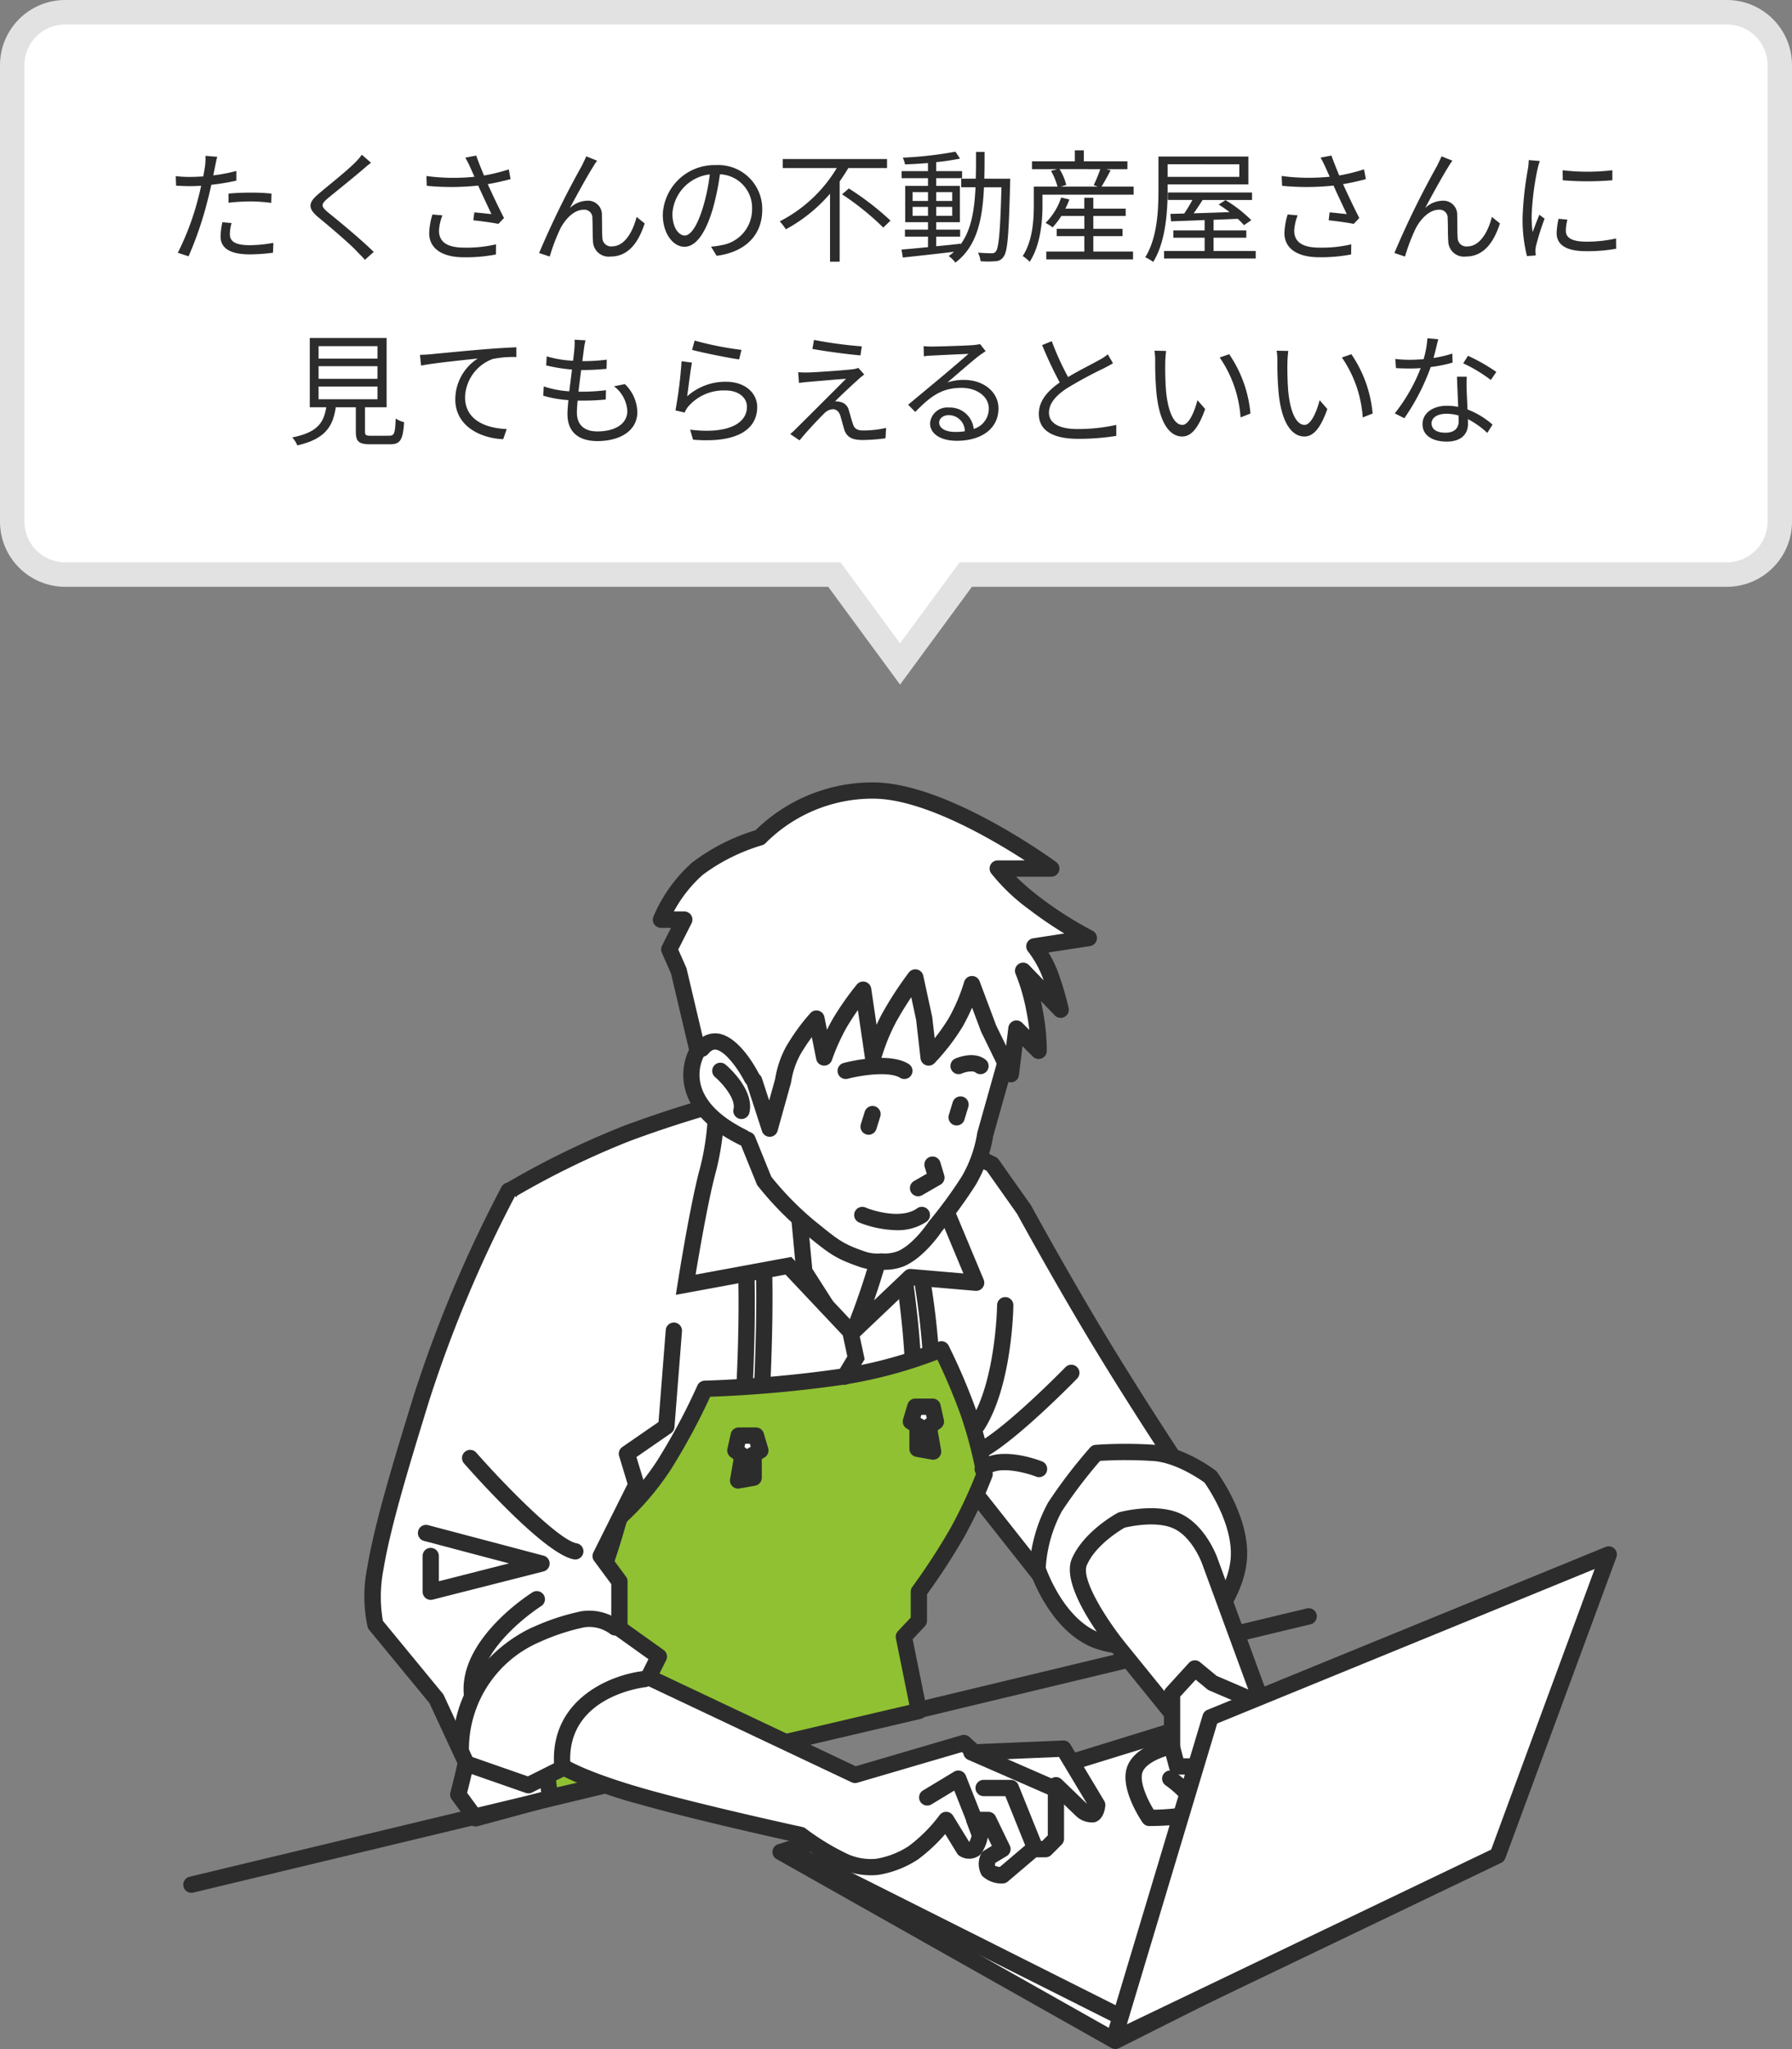 <svg xmlns="http://www.w3.org/2000/svg" width="220" height="251.419" viewBox="0 0 220 251.419">
  <rect x="0" y="0" width="220" height="251.419" fill="#808080" stroke="none"/>
  <g id="グループ_6359" data-name="グループ 6359" transform="translate(-77 -222)">
    <g id="合体_44" data-name="合体 44" transform="translate(-3276 -1291)" fill="#fff">
      <path d="M 3463.5 1594.468 L 3455.885 1584.111 L 3455.435 1583.5 L 3454.676 1583.5 L 3361 1583.5 C 3357.416 1583.5 3354.5 1580.584 3354.5 1577 L 3354.5 1521 C 3354.5 1517.416 3357.416 1514.5 3361 1514.5 L 3565 1514.5 C 3568.584 1514.5 3571.5 1517.416 3571.5 1521 L 3571.5 1577 C 3571.5 1580.584 3568.584 1583.5 3565 1583.5 L 3472.323 1583.5 L 3471.565 1583.5 L 3471.115 1584.111 L 3463.5 1594.468 Z" stroke="none"/>
      <path d="M 3463.5 1591.936 L 3469.906 1583.223 L 3470.806 1582 L 3472.323 1582 L 3565 1582 C 3567.757 1582 3570 1579.757 3570 1577 L 3570 1521 C 3570 1518.243 3567.757 1516 3565 1516 L 3361 1516 C 3358.243 1516 3356 1518.243 3356 1521 L 3356 1577 C 3356 1579.757 3358.243 1582 3361 1582 L 3454.676 1582 L 3456.194 1582 L 3457.093 1583.223 L 3463.5 1591.936 M 3463.5 1597 L 3454.676 1585 L 3361 1585 C 3356.582 1585 3353 1581.418 3353 1577 L 3353 1521 C 3353 1516.582 3356.582 1513 3361 1513 L 3565 1513 C 3569.418 1513 3573 1516.582 3573 1521 L 3573 1577 C 3573 1581.418 3569.418 1585 3565 1585 L 3472.323 1585 L 3463.5 1597 Z" stroke="none" fill="#e2e2e2"/>
    </g>
    <path id="パス_9599" data-name="パス 9599" d="M-81.945-6.12A23.865,23.865,0,0,1-79.2-6.285a21.367,21.367,0,0,1,2.5.18l.03-1.14a23.719,23.719,0,0,0-2.565-.12c-.96,0-1.935.045-2.715.12Zm.96-3.9a21.526,21.526,0,0,1-2.835.54l.225-1.095c.06-.3.165-.855.27-1.185l-1.455-.12a7.084,7.084,0,0,1-.045,1.23c-.045.3-.12.765-.225,1.3-.57.03-1.095.06-1.59.06a13.244,13.244,0,0,1-1.785-.1l.045,1.17c.525.03,1.065.06,1.725.06q.63,0,1.35-.045c-.12.54-.24,1.08-.375,1.575A33.007,33.007,0,0,1-88.17.015l1.32.435a44.038,44.038,0,0,0,2.325-6.81c.165-.63.33-1.32.465-1.965a28.577,28.577,0,0,0,3.075-.51Zm-1.71,6.285A8.279,8.279,0,0,0-82.92-1.98c0,1.47,1.23,2.19,3.57,2.19a22.055,22.055,0,0,0,2.865-.2L-76.44-1.2a16.614,16.614,0,0,1-2.895.285c-2.115,0-2.445-.675-2.445-1.38a5.3,5.3,0,0,1,.21-1.335Zm17.115-8.28a6.9,6.9,0,0,1-.855.99c-1.005,1.02-3.255,2.79-4.365,3.735-1.35,1.125-1.5,1.8-.1,2.97,1.395,1.14,3.87,3.255,4.68,4.125.315.345.72.72,1.02,1.08l1.08-.975c-1.455-1.44-4.2-3.72-5.55-4.8-.96-.8-.96-1.02-.06-1.8,1.1-.9,3.225-2.61,4.26-3.5.24-.21.69-.6,1.02-.84Zm8.67,7.335a8.618,8.618,0,0,0-.4,2.28c0,1.86,1.53,2.97,4.29,2.97a19.288,19.288,0,0,0,3.9-.345l.015-1.245a15.7,15.7,0,0,1-3.9.405c-2.22,0-3.1-.78-3.1-2.085a5.931,5.931,0,0,1,.42-1.875Zm9.375-5.535a22.533,22.533,0,0,1-3.045.75c-.33-.8-.6-1.455-.96-2.445l-1.335.255a11.885,11.885,0,0,1,.63,1.245l.495,1.1a25.3,25.3,0,0,1-5.9-.09l.045,1.2a31.555,31.555,0,0,0,6.315-.03c.45,1.035,1.2,2.58,1.62,3.5-.495-.045-1.53-.165-2.1-.21l-.12.975c.96.09,2.43.3,3.075.435l.69-.72c-.645-1.245-1.455-2.97-2-4.155.915-.15,1.89-.375,2.805-.615ZM-36.69-11.28l-1.335-.54c-.18.435-.375.795-.54,1.155A107.5,107.5,0,0,0-43.815.045L-42.51.48a23.366,23.366,0,0,1,1.275-3.375c.585-1.17,1.68-2.37,2.88-2.37a.981.981,0,0,1,1.08,1.035c.045.8.015,1.95.075,2.82A1.924,1.924,0,0,0-35.055.48c2.16,0,3.42-1.665,4.2-4.065l-.99-.8c-.39,1.575-1.365,3.615-3.015,3.615a1.059,1.059,0,0,1-1.185-1.05c-.06-.72-.03-1.86-.06-2.745A1.7,1.7,0,0,0-37.86-6.375a3.22,3.22,0,0,0-2.175.9c.765-1.44,2.2-4.065,2.865-5.085A5.946,5.946,0,0,1-36.69-11.28ZM-25.935-2.1c-.645,0-1.515-.825-1.515-2.7a5.179,5.179,0,0,1,4.59-4.8,23.966,23.966,0,0,1-.825,4C-24.45-3.09-25.275-2.1-25.935-2.1ZM-22.02.39c3.54-.465,5.6-2.55,5.6-5.67a5.393,5.393,0,0,0-5.7-5.46,6.343,6.343,0,0,0-6.51,6.045C-28.635-2.25-27.3-.72-25.98-.72c1.38,0,2.565-1.575,3.48-4.62a31.392,31.392,0,0,0,.885-4.275,4.117,4.117,0,0,1,3.945,4.3A4.453,4.453,0,0,1-21.435-.915a9.311,9.311,0,0,1-1.275.18ZM-1.1-10.38v-1.11H-13.9v1.11h6.63a17.4,17.4,0,0,1-7,6.54,7.672,7.672,0,0,1,.75.975A19.235,19.235,0,0,0-8.1-7.23V1.11h1.185V-8.73c.375-.555.735-1.095,1.065-1.65Zm-5.52,3.225A33.472,33.472,0,0,1-1.56-3.075l.885-.855A34.236,34.236,0,0,0-5.79-7.875ZM2.04-4.515v-1.1H3.93v1.1Zm0-2.91H3.93v1.08H2.04Zm4.86,0v1.08H4.935v-1.08Zm0,2.91H4.935v-1.1H6.9Zm3.945-4.56c.03-1.05.03-2.16.03-3.285H9.825c0,1.14,0,2.235-.03,3.285H8.01v1.05H9.765C9.63-5.2,9.24-2.79,7.935-1.02V-1.1c-1,.12-2.025.225-3,.315V-1.965h2.94V-2.82H4.935v-.915h2.91V-8.19H4.935v-.945h3.18v-.87H4.935v-1.1a28.665,28.665,0,0,0,2.925-.435L7.3-12.39a46.867,46.867,0,0,1-6.465.735,3.321,3.321,0,0,1,.27.825c.885-.03,1.86-.09,2.82-.165v.99H.69v.87H3.93v.945h-2.8v4.455h2.8v.915H1.1v.855H3.93v1.29c-1.23.12-2.355.225-3.255.3L.84.6C2.52.42,4.845.165,7.125-.105a7.8,7.8,0,0,1-.66.525,3.79,3.79,0,0,1,.825.8c2.64-1.98,3.33-5.25,3.51-9.24h2.145C12.8-2.58,12.615-.6,12.27-.165a.568.568,0,0,1-.54.24c-.285,0-.945-.015-1.665-.075a3.022,3.022,0,0,1,.315,1.05,10.348,10.348,0,0,0,1.815,0A1.183,1.183,0,0,0,13.2.5c.51-.63.645-2.715.81-9,0-.15.015-.57.015-.57Zm13.38,7.05H27.81v-.9H24.225V-4.5H28.2v-.9H24.225V-6.735h-1.11V-5.4H20.79a8.271,8.271,0,0,0,.495-1.125l-1.005-.24a7.886,7.886,0,0,1-1.92,3.12,6.124,6.124,0,0,1,.87.54A9.714,9.714,0,0,0,20.3-4.5h2.82v1.575h-3.39v.9h3.39v1.89H18.45v.96H29.1v-.96H24.225Zm.855-8.22a17.426,17.426,0,0,1-.81,1.965l.525.18H20.22L20.9-8.3a6.425,6.425,0,0,0-.825-1.95ZM25.23-8.1c.345-.555.75-1.3,1.125-2.01l-.555-.135h2.61v-.96H23.055v-1.35h-1.1v1.35H16.695v.96h3.1l-.765.21a8.253,8.253,0,0,1,.8,1.935H16.92v2.325C16.92-4,16.77-1.44,15.555.42a4.28,4.28,0,0,1,.855.7c1.32-2,1.575-4.935,1.575-6.9V-7.11h11.19V-8.1Zm16.92-2.745V-9.3H33.345v-1.545ZM33.345-8.37H43.26v-3.42H32.22v4.155c0,2.415-.135,5.805-1.62,8.205a4.757,4.757,0,0,1,.975.57c1.545-2.49,1.77-6.21,1.77-8.775ZM38.985-.2V-1.83h4.02v-.9h-4.02v-1.3l2.97-.12a7.353,7.353,0,0,1,.765.78l.9-.615a16.558,16.558,0,0,0-3.165-2.46l-.84.54c.435.27.9.6,1.35.93-1.53.06-3.06.105-4.425.15.36-.495.75-1.08,1.1-1.635H43.71V-7.38H33.375v.915H36.39c-.3.57-.675,1.17-1.005,1.665l-1.695.045.075.915C34.9-3.885,36.33-3.93,37.89-4V-2.73H34.05v.9h3.84V-.2H32.91V.72H44.16V-.2Zm9.1-4.485a8.618,8.618,0,0,0-.4,2.28c0,1.86,1.53,2.97,4.29,2.97a19.288,19.288,0,0,0,3.9-.345L55.89-1.02a15.7,15.7,0,0,1-3.9.405c-2.22,0-3.1-.78-3.1-2.085a5.931,5.931,0,0,1,.42-1.875Zm9.375-5.535a22.533,22.533,0,0,1-3.045.75c-.33-.8-.6-1.455-.96-2.445l-1.335.255a11.885,11.885,0,0,1,.63,1.245l.495,1.1a25.3,25.3,0,0,1-5.9-.09L47.4-8.2a31.555,31.555,0,0,0,6.315-.03c.45,1.035,1.2,2.58,1.62,3.5-.495-.045-1.53-.165-2.1-.21l-.12.975c.96.09,2.43.3,3.075.435l.69-.72c-.645-1.245-1.455-2.97-2-4.155.915-.15,1.89-.375,2.805-.615ZM68.31-11.28l-1.335-.54c-.18.435-.375.795-.54,1.155A107.5,107.5,0,0,0,61.185.045L62.49.48a23.366,23.366,0,0,1,1.275-3.375c.585-1.17,1.68-2.37,2.88-2.37a.981.981,0,0,1,1.08,1.035c.045.8.015,1.95.075,2.82A1.924,1.924,0,0,0,69.945.48c2.16,0,3.42-1.665,4.2-4.065l-.99-.8C72.765-2.805,71.79-.765,70.14-.765a1.059,1.059,0,0,1-1.185-1.05c-.06-.72-.03-1.86-.06-2.745A1.7,1.7,0,0,0,67.14-6.375a3.22,3.22,0,0,0-2.175.9c.765-1.44,2.205-4.065,2.865-5.085A5.947,5.947,0,0,1,68.31-11.28Zm9.375-.075a8.884,8.884,0,0,1-.1,1.05,41.259,41.259,0,0,0-.66,5.955A18.6,18.6,0,0,0,77.46.42L78.54.345,78.5-.18a3.707,3.707,0,0,1,.075-.66,32.257,32.257,0,0,1,1.05-3.33l-.645-.48c-.24.585-.57,1.455-.825,2.13a15.51,15.51,0,0,1-.12-2.04,34.179,34.179,0,0,1,.72-5.685c.06-.27.195-.75.285-1Zm3.66,7.2a8.609,8.609,0,0,0-.24,1.755c0,1.395,1.11,2.22,3.6,2.22a19.74,19.74,0,0,0,3.705-.3L88.4-1.74a16.147,16.147,0,0,1-3.675.39c-2.04,0-2.49-.66-2.49-1.335a5.516,5.516,0,0,1,.195-1.365Zm.51-4.725a37.524,37.524,0,0,0,6.09,0v-1.23a25.966,25.966,0,0,1-6.105,0ZM-70.89,16.425h7.23v1.56h-7.23Zm0-2.49h7.23V15.48h-7.23Zm0-2.46h7.23v1.53h-7.23Zm6.465,10.995c-.645,0-.765-.075-.765-.51V18.975h2.655V10.47H-71.97v8.505h2.025c-.315,1.92-1.11,3.09-4.185,3.7a3.1,3.1,0,0,1,.63.975c3.4-.78,4.365-2.28,4.725-4.68h2.46v3c0,1.215.375,1.545,1.785,1.545h2.415c1.26,0,1.59-.54,1.725-2.715a3.059,3.059,0,0,1-1.035-.45c-.06,1.845-.18,2.115-.78,2.115Zm5.985-9.93.135,1.32c1.6-.33,5.655-.72,6.96-.87A5.984,5.984,0,0,0-54.105,18c0,3.315,3.135,4.785,5.88,4.89l.435-1.245c-2.415-.09-5.115-1.005-5.115-3.915a5.175,5.175,0,0,1,3.39-4.68,12.375,12.375,0,0,1,2.91-.24v-1.2c-.99.045-2.385.12-4,.255-2.73.225-5.535.51-6.51.6C-57.405,12.495-57.87,12.525-58.44,12.54ZM-34.62,16.4a4.082,4.082,0,0,1,1.635,3.03c0,1.545-1.44,2.505-3.69,2.505-1.695,0-2.5-.9-2.5-2.31,0-.36.03-.885.09-1.47h.54a26.812,26.812,0,0,0,2.91-.135l.03-1.14a24.029,24.029,0,0,1-3.09.18h-.285c.1-.855.21-1.785.33-2.655h.1a29.752,29.752,0,0,0,3.015-.15l.03-1.125a22.233,22.233,0,0,1-3,.18c.075-.615.15-1.14.195-1.515a8.181,8.181,0,0,1,.195-1.035l-1.35-.075a5.942,5.942,0,0,1-.015,1.035c-.03.405-.09.945-.165,1.545a13.54,13.54,0,0,1-3.24-.54l-.06,1.11a20.222,20.222,0,0,0,3.165.51c-.1.87-.225,1.8-.33,2.67a12.212,12.212,0,0,1-3.135-.6l-.06,1.14a14.389,14.389,0,0,0,3.09.54c-.075.7-.12,1.305-.12,1.71,0,2.43,1.635,3.315,3.66,3.315,2.925,0,4.92-1.35,4.92-3.555a4.92,4.92,0,0,0-1.53-3.435Zm9.585-4.47c1.14.315,4.365.975,5.775,1.17l.285-1.17a39.716,39.716,0,0,1-5.745-1.14Zm-.015,1.56-1.275-.165a52.545,52.545,0,0,1-.75,6.03l1.125.27a3.1,3.1,0,0,1,.45-.75,5.77,5.77,0,0,1,4.59-1.965c1.515,0,2.61.825,2.61,2.01,0,2.025-2.295,3.375-6.975,2.8l.36,1.23c5.52.465,7.875-1.335,7.875-4.005,0-1.74-1.515-3.1-3.8-3.1a7.031,7.031,0,0,0-4.8,1.785C-25.5,16.665-25.245,14.505-25.05,13.485Zm14.985-2.775-.2,1.1c1.815.33,4.41.66,5.9.795l.165-1.11A51.835,51.835,0,0,1-10.065,10.71ZM-3.9,14.955l-.72-.81a3.061,3.061,0,0,1-.7.165c-1.125.135-4.575.375-5.43.39a11.021,11.021,0,0,1-1.26-.03l.1,1.32c.33-.045.72-.1,1.2-.135.915-.075,3.4-.3,4.575-.375-1.47,1.47-5.52,5.52-6.12,6.1a6.743,6.743,0,0,1-.735.675l1.155.78c.84-1.065,2.445-2.745,3-3.285a1.6,1.6,0,0,1,1.095-.54c.4,0,.72.27.9.78.135.435.36,1.3.495,1.74.33.99,1.08,1.26,2.265,1.26a22.269,22.269,0,0,0,2.79-.21l.075-1.275a12.584,12.584,0,0,1-2.8.315c-.765,0-1.11-.24-1.275-.8-.165-.48-.36-1.23-.5-1.665A1.348,1.348,0,0,0-6.93,18.3a1.7,1.7,0,0,0-.555-.045c.555-.585,2.2-2.115,2.775-2.625A8.355,8.355,0,0,1-3.9,14.955ZM7.26,22C6.15,22,5.3,21.585,5.3,20.85c0-.51.51-.915,1.185-.915a1.984,1.984,0,0,1,1.965,1.98A7.317,7.317,0,0,1,7.26,22ZM10.32,11.22a5.319,5.319,0,0,1-.81.12c-.78.075-4.3.18-5.07.18a8.434,8.434,0,0,1-1.05-.045l.03,1.245a7.151,7.151,0,0,1,1.005-.09c.765-.045,3.69-.18,4.47-.21-.735.66-2.58,2.22-3.4,2.91-.87.72-2.775,2.31-4.005,3.33l.87.885c1.89-1.92,3.24-2.955,5.685-2.955,1.875,0,3.345,1.065,3.345,2.52A2.59,2.59,0,0,1,9.54,21.63a2.933,2.933,0,0,0-3.06-2.625,2.111,2.111,0,0,0-2.3,1.95c0,1.23,1.245,2.13,3.27,2.13,3.135,0,5.13-1.56,5.13-3.96,0-2.01-1.785-3.51-4.26-3.51a6.312,6.312,0,0,0-2.01.315c1.14-.96,3.135-2.715,3.87-3.27.225-.165.555-.39.825-.57ZM26,12.48a5.962,5.962,0,0,1-1.065.7c-.81.465-2.415,1.245-3.81,2.085a34.129,34.129,0,0,1-2-4.4l-1.185.48A49.231,49.231,0,0,0,20.1,15.93c-1.59,1.11-2.565,2.325-2.565,3.855,0,2.22,2.025,3.06,4.815,3.06a29.153,29.153,0,0,0,4.695-.36v-1.35a21.88,21.88,0,0,1-4.755.51c-2.34,0-3.51-.765-3.51-2,0-1.125.825-2.1,2.2-3A50.04,50.04,0,0,1,25.5,14.2c.435-.225.81-.42,1.14-.63Zm7.17-.42-1.44-.03a7.919,7.919,0,0,1,.09,1.32,39.322,39.322,0,0,0,.165,3.96c.405,3.855,1.755,5.25,3.15,5.25,1.02,0,1.935-.855,2.82-3.375l-.945-1.08c-.39,1.5-1.08,3.03-1.845,3.03-1.05,0-1.77-1.635-2.01-4.125-.1-1.215-.12-2.58-.1-3.51C33.06,13.11,33.105,12.42,33.165,12.06Zm7.74.4-1.17.405A14.691,14.691,0,0,1,42.3,20.22l1.215-.48A15.29,15.29,0,0,0,40.905,12.465Zm7.26-.4-1.44-.03a7.919,7.919,0,0,1,.09,1.32,39.321,39.321,0,0,0,.165,3.96c.4,3.855,1.755,5.25,3.15,5.25,1.02,0,1.935-.855,2.82-3.375l-.945-1.08c-.39,1.5-1.08,3.03-1.845,3.03-1.05,0-1.77-1.635-2.01-4.125-.1-1.215-.12-2.58-.1-3.51C48.06,13.11,48.105,12.42,48.165,12.06Zm7.74.4-1.17.405A14.691,14.691,0,0,1,57.3,20.22l1.215-.48A15.29,15.29,0,0,0,55.905,12.465Zm17.79,2.175a22.466,22.466,0,0,0-3.48-1.98l-.585.93a17.842,17.842,0,0,1,3.39,2.04Zm-5.4-2.25a15.191,15.191,0,0,1-2.31.54c.24-.855.435-1.755.585-2.3l-1.335-.12a12.175,12.175,0,0,1-.465,2.565c-.57.045-1.125.075-1.65.075a13.992,13.992,0,0,1-1.83-.1l.09,1.125c.555.03,1.17.045,1.725.045q.652,0,1.305-.045a21.308,21.308,0,0,1-3.18,5.55l1.17.6a26.691,26.691,0,0,0,3.24-6.285,17.672,17.672,0,0,0,2.685-.54Zm.78,8.3c0,.735-.405,1.41-1.62,1.41-1.155,0-1.71-.465-1.71-1.155s.72-1.17,1.815-1.17a5.409,5.409,0,0,1,1.5.21C69.075,20.25,69.075,20.49,69.075,20.685Zm-.21-5.46c.03,1.035.1,2.49.15,3.7a7.03,7.03,0,0,0-1.41-.135c-1.68,0-2.97.885-2.97,2.25,0,1.47,1.335,2.145,2.97,2.145,1.83,0,2.61-.975,2.61-2.16,0-.165,0-.375-.015-.6a10.334,10.334,0,0,1,2.385,1.695l.645-1.02a10.026,10.026,0,0,0-3.075-1.86c-.03-.9-.09-1.875-.1-2.415a14.448,14.448,0,0,1,.015-1.6Z" transform="translate(187 253)" fill="#2c2c2c"/>
    <g id="グループ_320" data-name="グループ 320" transform="translate(-6139.669 1797.379)">
      <g id="パス_312" data-name="パス 312" transform="translate(6271.926 -1380.663)">
        <path id="パス_3143" data-name="パス 3143" d="M6293.639-1329.805s-.733,8.032-1.691,14.151a98.209,98.209,0,0,1-2.143,10.323l2.143,2.921,17.918-4.867Z" transform="translate(-6288.805 1330.805)" fill="#fff"/>
        <path id="パス_3144" data-name="パス 3144" d="M6291.448-1301.91a1,1,0,0,1-.806-.409l-2.144-2.921a.993.993,0,0,1-.161-.847,97.2,97.2,0,0,0,2.121-10.218c.942-6.019,1.676-14.011,1.684-14.091a1,1,0,0,1,.731-.873,1,1,0,0,1,1.075.379l16.228,22.528a1,1,0,0,1,.132.919,1,1,0,0,1-.681.631l-17.918,4.867A1,1,0,0,1,6291.448-1301.91Zm-1.056-4.129,1.456,1.984,15.862-4.309-13.837-19.209c-.3,2.893-.824,7.645-1.437,11.573A99.614,99.614,0,0,1,6290.393-1306.039Z" transform="translate(-6288.304 1331.305)" fill="#2c2c2c"/>
      </g>
      <g id="パス_313" data-name="パス 313" transform="translate(6311.499 -1364.524)">
        <path id="パス_3145" data-name="パス 3145" d="M6436.418-1290.209l-37.395-15.387-49.859,15.387,41.095,23.177Z" transform="translate(-6348.164 1306.596)" fill="#fff"/>
        <path id="パス_3146" data-name="パス 3146" d="M6389.759-1266.532a1,1,0,0,1-.492-.129l-41.094-23.177a1,1,0,0,1-.5-.978,1,1,0,0,1,.7-.849l49.86-15.387a.988.988,0,0,1,.674.031l37.395,15.387a1,1,0,0,1,.619.887,1,1,0,0,1-.55.931l-46.16,23.177A.991.991,0,0,1,6389.759-1266.532Zm-38.579-23.906,38.606,21.774,43.724-21.954-35.034-14.416Z" transform="translate(-6347.664 1307.096)" fill="#2c2c2c"/>
      </g>
      <g id="パス_314" data-name="パス 314" transform="translate(6239.169 -1378.05)">
        <path id="パス_3147" data-name="パス 3147" d="M6240.169-1292.461a1,1,0,0,1-.972-.767,1,1,0,0,1,.739-1.206l137.163-32.922a1,1,0,0,1,1.206.739,1,1,0,0,1-.739,1.205L6240.4-1292.489A1.032,1.032,0,0,1,6240.169-1292.461Z" transform="translate(-6239.169 1327.385)" fill="#2c2c2c"/>
      </g>
      <g id="パス_315" data-name="パス 315" transform="translate(6270.165 -1442.382)">
        <path id="パス_3148" data-name="パス 3148" d="M6358.382-1407.965s4.313,7.9,8.866,15.461,9.344,14.794,9.344,14.794,7.605,15.945,3,17.328-13.138-3.111-13.138-3.111l-5.041,1.745-10.4-13.155-63.846,3.342,8.066-38.723a103.051,103.051,0,0,1,14.405-7.03,139.9,139.9,0,0,1,16.826-5.071l22.3,6.133,5.709,2.741Z" transform="translate(-6286.163 1423.384)" fill="#fff"/>
        <path id="パス_3149" data-name="パス 3149" d="M6377.089-1359.624c-4.3,0-9.712-2.537-11.214-3.285l-4.64,1.605a1,1,0,0,1-1.111-.325l-10.08-12.749-63.329,3.315a.992.992,0,0,1-.812-.347,1.006,1.006,0,0,1-.22-.855l8.066-38.722a1,1,0,0,1,.473-.658,104.4,104.4,0,0,1,14.545-7.1,141.445,141.445,0,0,1,16.966-5.115,1.011,1.011,0,0,1,.493.009l22.295,6.134a1.01,1.01,0,0,1,.168.063l5.709,2.741a1,1,0,0,1,.384.324l3.916,5.545c.022.031.042.064.062.1.042.079,4.355,7.967,8.845,15.425s9.272,14.685,9.321,14.757a.956.956,0,0,1,.067.121c.624,1.307,6.037,12.888,4.174,17.091a2.818,2.818,0,0,1-1.792,1.625A7.985,7.985,0,0,1,6377.089-1359.624Zm-11.139-5.37a1,1,0,0,1,.466.115c2.274,1.2,8.932,4.073,12.385,3.039a.813.813,0,0,0,.538-.52c1.119-2.527-1.922-10.731-4.121-15.357-.469-.71-5.03-7.635-9.326-14.771-4.323-7.181-8.48-14.753-8.859-15.446l-3.734-5.287-5.394-2.589-21.963-6.042a139.289,139.289,0,0,0-16.458,4.976,102.4,102.4,0,0,0-13.865,6.731l-7.712,37.017,62.551-3.274a.994.994,0,0,1,.836.379l9.96,12.6,4.37-1.513A.986.986,0,0,1,6365.95-1364.994Z" transform="translate(-6285.663 1423.884)" fill="#2c2c2c"/>
      </g>
      <g id="パス_316" data-name="パス 316" transform="translate(6326.401 -1422.214)">
        <path id="パス_3150" data-name="パス 3150" d="M6373.5-1392.132s.7,3.593,1.159,7.511.667,8.163.667,8.163l-2.3.576s-.112-4.267-.545-8.329-.955-7.433-.955-7.433Z" transform="translate(-6370.517 1393.132)" fill="#fff"/>
        <path id="パス_3151" data-name="パス 3151" d="M6372.517-1375.383a1,1,0,0,1-.605-.2,1,1,0,0,1-.394-.77c0-.043-.117-4.276-.54-8.25-.425-3.991-.943-7.352-.948-7.385a1,1,0,0,1,.749-1.124l1.978-.487a1,1,0,0,1,.777.128,1,1,0,0,1,.443.651c.007.037.715,3.676,1.172,7.587s.67,8.187.672,8.229a1,1,0,0,1-.756,1.019l-2.3.576A.981.981,0,0,1,6372.517-1375.383Zm-.377-16.009c.186,1.28.528,3.775.826,6.573.292,2.735.439,5.586.506,7.166l.306-.076c-.085-1.419-.286-4.451-.616-7.278-.3-2.593-.718-5.063-.956-6.4Z" transform="translate(-6370.017 1393.632)" fill="#2c2c2c"/>
      </g>
      <g id="パス_317" data-name="パス 317" transform="translate(6306.234 -1436.965)">
        <path id="パス_3152" data-name="パス 3152" d="M6343.572-1409.328a103.011,103.011,0,0,1,.95,12.285c.144,7.067-.374,15.975-.374,15.975h-2.189s.555-7.677.381-15.975-1.073-17.216-1.073-17.216l1.613.576Z" transform="translate(-6340.267 1415.258)" fill="#fff"/>
        <path id="パス_3153" data-name="パス 3153" d="M6343.648-1380.568h-2.188a1,1,0,0,1-.733-.319,1,1,0,0,1-.265-.753c0-.077.549-7.729.378-15.882s-1.059-17.047-1.068-17.136a1,1,0,0,1,.378-.888,1,1,0,0,1,.952-.154l1.613.575a1,1,0,0,1,.652.785l.692,4.355,0,.021a104.552,104.552,0,0,1,.958,12.4c.143,7.021-.371,15.961-.376,16.05A1,1,0,0,1,6343.648-1380.568Zm-1.124-2h.176c.125-2.473.437-9.34.322-14.954-.057-3.266-.272-6.554-.643-9.807.2,2.945.39,6.415.46,9.765C6342.975-1391.116,6342.668-1384.978,6342.525-1382.568Z" transform="translate(-6339.768 1415.758)" fill="#2c2c2c"/>
      </g>
      <g id="パス_325" data-name="パス 325" transform="translate(6320.525 -1436.39)">
        <path id="パス_3154" data-name="パス 3154" d="M6362.7-1390.116l6.915-6.569,8.066.691-3.514-8.417-3.286-8.985h-3.227a42.939,42.939,0,0,1-.922,10.6A89.884,89.884,0,0,1,6362.7-1390.116Z" transform="translate(-6361.704 1414.396)" fill="#fff"/>
        <path id="パス_3155" data-name="パス 3155" d="M6362.2-1389.616a1,1,0,0,1-.562-.173,1,1,0,0,1-.365-1.2,89.418,89.418,0,0,0,3.987-12.539,41.954,41.954,0,0,0,.9-10.331,1,1,0,0,1,.279-.731,1,1,0,0,1,.72-.306h3.227a1,1,0,0,1,.939.657l3.285,8.985,3.5,8.375a1,1,0,0,1-.115.975,1,1,0,0,1-.894.407l-7.618-.653-6.589,6.259A1,1,0,0,1,6362.2-1389.616Zm5.98-23.28a44.014,44.014,0,0,1-.97,9.809c-.706,2.959-1.56,5.888-2.555,8.759l3.77-3.582a1,1,0,0,1,.774-.272l6.422.551-2.878-6.894-3.062-8.371Z" transform="translate(-6361.204 1414.896)" fill="#2c2c2c"/>
      </g>
      <g id="パス_326" data-name="パス 326" transform="translate(6281.573 -1410.806)">
        <path id="パス_3156" data-name="パス 3156" d="M6353.945-1375.019a55.657,55.657,0,0,1-12.1,3.342,152.548,152.548,0,0,1-16.941,1.5,77.131,77.131,0,0,1-5.07,9.45,33.5,33.5,0,0,1-5.417,6.339,89.96,89.96,0,0,1-4.494,12.677,38.673,38.673,0,0,1-5.646,8.759l1.613,12.907,45.291-10.6-1.844-9.1,1.844-1.959v-3.573a79.752,79.752,0,0,0,4.726-7.263,58.516,58.516,0,0,0,3.342-7.145,54.3,54.3,0,0,0-1.96-7.491A74.32,74.32,0,0,0,6353.945-1375.019Z" transform="translate(-6303.275 1376.02)" fill="#90c132"/>
        <path id="パス_3157" data-name="パス 3157" d="M6305.388-1319.548a1,1,0,0,1-.571-.179,1,1,0,0,1-.421-.7l-1.613-12.907a1,1,0,0,1,.232-.774,37.654,37.654,0,0,0,5.5-8.533,89.245,89.245,0,0,0,4.435-12.517,1,1,0,0,1,.292-.476,32.466,32.466,0,0,0,5.254-6.149,76.175,76.175,0,0,0,4.994-9.311,1,1,0,0,1,.879-.589,152.408,152.408,0,0,0,16.831-1.488,54.713,54.713,0,0,0,11.872-3.281,1,1,0,0,1,1.269.483,75.567,75.567,0,0,1,3.386,7.942,55.536,55.536,0,0,1,2,7.646,1.014,1.014,0,0,1-.051.545,59.544,59.544,0,0,1-3.4,7.267,80.977,80.977,0,0,1-4.6,7.1v3.247a1,1,0,0,1-.271.685l-1.49,1.583,1.742,8.6a1,1,0,0,1-.752,1.173l-45.291,10.6A.983.983,0,0,1,6305.388-1319.548Zm-.566-13.6,1.42,11.369,43.264-10.126-1.65-8.153a1,1,0,0,1,.25-.884l1.573-1.671v-3.176a1,1,0,0,1,.192-.59,78.853,78.853,0,0,0,4.666-7.173,57.6,57.6,0,0,0,3.174-6.742,53.629,53.629,0,0,0-1.871-7.073,73.657,73.657,0,0,0-2.889-6.889,56.722,56.722,0,0,1-11.452,3.062,154.444,154.444,0,0,1-16.443,1.488,78.2,78.2,0,0,1-4.877,9,34.533,34.533,0,0,1-5.375,6.347,91.43,91.43,0,0,1-4.468,12.539A39.733,39.733,0,0,1,6304.822-1333.143Z" transform="translate(-6302.774 1376.52)" fill="#2c2c2c"/>
      </g>
      <g id="グループ_65" data-name="グループ 65" transform="translate(6327.493 -1403.775)">
        <g id="パス_232" data-name="パス 232" transform="translate(0.819 1.423)">
          <path id="パス_3158" data-name="パス 3158" d="M6375.576-1362.338l.716,4.083-1.91-.341v-3.742Z" transform="translate(-6373.383 1363.338)" fill="#fff"/>
          <path id="パス_3159" data-name="パス 3159" d="M6375.792-1357.755a1.048,1.048,0,0,1-.176-.015l-1.909-.341a1,1,0,0,1-.824-.984v-3.742a1,1,0,0,1,1-1h1.193a1,1,0,0,1,.985.827l.717,4.083a1,1,0,0,1-.279.881A1,1,0,0,1,6375.792-1357.755Z" transform="translate(-6372.883 1363.838)" fill="#2c2c2c"/>
        </g>
        <g id="パス_231" data-name="パス 231" transform="translate(0 0)">
          <path id="パス_3160" data-name="パス 3160" d="M6375.814-1364.473l.409,1.823-1.364,1.023-1.705-1.023.547-1.823Z" transform="translate(-6372.154 1365.473)" fill="#fff"/>
          <path id="パス_3161" data-name="パス 3161" d="M6374.359-1361.127a1,1,0,0,1-.515-.143l-1.7-1.023a1,1,0,0,1-.444-1.144l.546-1.823a1,1,0,0,1,.959-.713h2.113a1,1,0,0,1,.976.781l.409,1.823a1,1,0,0,1-.376,1.019l-1.364,1.023A1,1,0,0,1,6374.359-1361.127Zm-.523-2.481.462.277.309-.231-.093-.411h-.568Z" transform="translate(-6371.654 1365.973)" fill="#2c2c2c"/>
        </g>
      </g>
      <g id="グループ_66" data-name="グループ 66" transform="translate(6305.944 -1400.23)">
        <g id="パス_232-2" data-name="パス 232-2" transform="translate(0.34 1.423)">
          <path id="パス_3162" data-name="パス 3162" d="M6342.059-1357.02l-.716,4.083,1.909-.341v-3.742Z" transform="translate(-6340.342 1358.02)" fill="#fff"/>
          <path id="パス_3163" data-name="パス 3163" d="M6340.843-1352.437a1,1,0,0,1-.706-.292,1,1,0,0,1-.279-.881l.716-4.083a1,1,0,0,1,.985-.827h1.193a1,1,0,0,1,1,1v3.742a1,1,0,0,1-.824.984l-1.91.341A1.045,1.045,0,0,1,6340.843-1352.437Z" transform="translate(-6339.842 1358.52)" fill="#2c2c2c"/>
        </g>
        <g id="パス_231-2" data-name="パス 231-2">
          <path id="パス_3164" data-name="パス 3164" d="M6341.241-1359.155l-.409,1.823,1.364,1.023,1.7-1.023-.545-1.823Z" transform="translate(-6339.832 1360.155)" fill="#fff"/>
          <path id="パス_3165" data-name="パス 3165" d="M6341.7-1355.809a1,1,0,0,1-.6-.2l-1.363-1.023a1,1,0,0,1-.376-1.019l.409-1.823a1,1,0,0,1,.976-.781h2.114a1,1,0,0,1,.959.713l.544,1.823a1,1,0,0,1-.443,1.144l-1.705,1.023A1,1,0,0,1,6341.7-1355.809Zm-.247-2.435.309.232.462-.277-.109-.365h-.569Z" transform="translate(-6339.332 1360.655)" fill="#2c2c2c"/>
        </g>
      </g>
      <g id="パス_327" data-name="パス 327" transform="translate(6261.425 -1430.282)">
        <path id="パス_3166" data-name="パス 3166" d="M6290.742-1404.233a157.379,157.379,0,0,0-10.719,25.467c-2.217,7.215-4.75,15.379-5.646,20.859a16.8,16.8,0,0,0,0,6.915l7.491,9.1,3.688,7.952,7.605,2.651,4.38-2.189s2.306,1.5,9.564,3.573,19.477,4.725,19.477,4.725a31.038,31.038,0,0,0,5.3,3.227,7.936,7.936,0,0,0,4.034.691,11.457,11.457,0,0,0,4.493-1.729,19.856,19.856,0,0,0,4.034-4.033l2.193,3.574s.778.432,1.267,0a3.761,3.761,0,0,0,.691-1.729l-.691-1.844h1.729l1.729,3.573-1.729,1.037s-.432,1.067,0,1.613,1.729.576,1.729.576l3.8-3.227h1.5l1.268-1.267v-6.569l3.111,3s.893.72,1.383.576.576-1.153.576-1.153l-4.148-6.915-10.948.461-1.267-1.153-13.369,3.919-25.354-11.985,1.267-2.533-4.841-3.457v-5.767l-2.306-3.111,4.383-8.755-1.153-3.8,4.84-3.342.923-11.755" transform="translate(-6273.052 1405.233)" fill="#fff"/>
        <path id="パス_3167" data-name="パス 3167" d="M6350.864-1319.72h-.023a3.487,3.487,0,0,1-2.491-.956,2.811,2.811,0,0,1-.143-2.609,1,1,0,0,1,.413-.482l.945-.567-.5-1.038a4.81,4.81,0,0,1-.848,2.015,1.076,1.076,0,0,1-.146.16,2.149,2.149,0,0,1-2.414.125,1,1,0,0,1-.367-.351l-1.45-2.364a20.863,20.863,0,0,1-3.326,3.1,12.433,12.433,0,0,1-4.937,1.915,8.973,8.973,0,0,1-4.605-.771,32.145,32.145,0,0,1-5.311-3.2c-1.666-.365-12.644-2.785-19.324-4.694a50.538,50.538,0,0,1-9.319-3.4l-3.9,1.952a1,1,0,0,1-.776.049l-7.606-2.651a1,1,0,0,1-.578-.523l-3.635-7.836-7.409-9.006a1.013,1.013,0,0,1-.186-.346,17.73,17.73,0,0,1-.029-7.365c.882-5.392,3.329-13.351,5.487-20.373l.191-.619a158.7,158.7,0,0,1,10.789-25.64,1,1,0,0,1,1.352-.417,1,1,0,0,1,.416,1.351,156.835,156.835,0,0,0-10.649,25.3l-.187.608c-2.14,6.961-4.565,14.851-5.425,20.107a17.391,17.391,0,0,0-.071,6.293l7.347,8.93a.953.953,0,0,1,.135.215l3.51,7.567,6.808,2.373,4-2a1,1,0,0,1,.992.056c.018.012,2.344,1.463,9.295,3.45,7.146,2.042,19.292,4.683,19.414,4.709a1.01,1.01,0,0,1,.391.179,30.069,30.069,0,0,0,5.13,3.123,6.945,6.945,0,0,0,3.511.6,10.352,10.352,0,0,0,4.038-1.57,18.745,18.745,0,0,0,3.778-3.795,1,1,0,0,1,.848-.4,1,1,0,0,1,.807.476l1.98,3.226a2.845,2.845,0,0,0,.288-.76l-.6-1.591a1,1,0,0,1,.115-.921,1,1,0,0,1,.821-.43h1.729a1,1,0,0,1,.9.565l1.729,3.573a1,1,0,0,1-.386,1.293l-1.4.84a1.28,1.28,0,0,0-.034.339,2.109,2.109,0,0,0,.591.158l3.481-2.956a1,1,0,0,1,.647-.238h1.085l.681-.681v-6.155a1,1,0,0,1,.608-.921,1,1,0,0,1,1.086.2l3.075,2.962.051.039-3.45-5.75-10.354.436a.99.99,0,0,1-.716-.26l-.852-.775-12.829,3.761a1,1,0,0,1-.709-.055l-25.354-11.985a1,1,0,0,1-.519-.577,1,1,0,0,1,.051-.774l.885-1.769-4.146-2.961a1,1,0,0,1-.418-.814v-5.437l-2.109-2.846a1,1,0,0,1-.09-1.043l4.2-8.4-1.037-3.418a1,1,0,0,1,.389-1.113l4.448-3.072.886-11.281a1,1,0,0,1,1.075-.919,1,1,0,0,1,.918,1.075l-.922,11.755a1,1,0,0,1-.429.745l-4.239,2.928.941,3.1a1,1,0,0,1-.063.738l-4.107,8.206,1.939,2.618a1,1,0,0,1,.2.6v5.253l4.422,3.158a1,1,0,0,1,.313,1.261l-.811,1.619,24.086,11.386,13-3.811a1,1,0,0,1,.955.22l.962.876,10.537-.443a.971.971,0,0,1,.9.485l4.148,6.915a.993.993,0,0,1,.139.6c-.033.4-.227,1.713-1.289,2.027a2.793,2.793,0,0,1-2.294-.757c-.022-.019-.045-.038-.066-.058l-1.417-1.366v4.217a1,1,0,0,1-.293.707l-1.268,1.267a1,1,0,0,1-.706.293h-1.132l-3.52,2.989A1,1,0,0,1,6350.864-1319.72Z" transform="translate(-6272.553 1405.733)" fill="#2c2c2c"/>
      </g>
      <g id="パス_328" data-name="パス 328" transform="translate(6284.671 -1370.353)">
        <path id="パス_3168" data-name="パス 3168" d="M6308.436-1303.469a1,1,0,0,1-1-.95c-.4-8.038,7.042-10.982,11.032-11.416a1.007,1.007,0,0,1,1.1.886,1,1,0,0,1-.885,1.1h0c-.394.044-9.657,1.174-9.252,9.328a1,1,0,0,1-.949,1.049Z" transform="translate(-6307.422 1315.84)" fill="#2c2c2c"/>
      </g>
      <g id="パス_329" data-name="パス 329" transform="translate(6272.236 -1377.746)">
        <path id="パス_3169" data-name="パス 3169" d="M6289.769-1308.895a1,1,0,0,1-1-1c0-11.046,9.83-15,9.929-15.043a28.075,28.075,0,0,1,5.878-1.921,6.32,6.32,0,0,1,4.739,1.18,1,1,0,0,1,.2,1.4,1,1,0,0,1-1.4.2,4.28,4.28,0,0,0-3.185-.809,26.325,26.325,0,0,0-5.452,1.794,14.323,14.323,0,0,0-8.706,13.2A1,1,0,0,1,6289.769-1308.895Z" transform="translate(-6288.769 1326.93)" fill="#2c2c2c"/>
      </g>
      <g id="パス_330" data-name="パス 330" transform="translate(6273.39 -1397.476)">
        <path id="パス_3170" data-name="パス 3170" d="M6304.408-1343.076a.993.993,0,0,1-.171-.015c-3.512-.605-11.852-9.913-13.488-11.773a1,1,0,0,1,.09-1.411,1,1,0,0,1,1.412.09c3.608,4.1,10.146,10.748,12.326,11.124a1,1,0,0,1,.816,1.155A1,1,0,0,1,6304.408-1343.076Z" transform="translate(-6290.5 1356.525)" fill="#2c2c2c"/>
      </g>
      <g id="パス_331" data-name="パス 331" transform="translate(6267.973 -1388.275)">
        <path id="パス_3171" data-name="パス 3171" d="M6283.95-1333.521a1,1,0,0,1-.614-.211,1,1,0,0,1-.386-.789v-4.379a1,1,0,0,1,1-1,1,1,0,0,1,1,1v3.093l8.614-2.189-10.444-2.76a1,1,0,0,1-.712-1.222,1,1,0,0,1,1.222-.711l14.176,3.745a1,1,0,0,1,.745.971,1,1,0,0,1-.755.965l-13.6,3.457A1.006,1.006,0,0,1,6283.95-1333.521Z" transform="translate(-6282.375 1342.723)" fill="#2c2c2c"/>
      </g>
      <g id="パス_332" data-name="パス 332" transform="translate(6273.58 -1380.15)">
        <path id="パス_3172" data-name="パス 3172" d="M6291.825-1316.78a1,1,0,0,1-.994-.892c-.75-6.882,8.042-12.476,8.416-12.711a1,1,0,0,1,1.378.316,1,1,0,0,1-.315,1.378c-.081.051-8.1,5.163-7.489,10.8a1,1,0,0,1-.886,1.1A1.055,1.055,0,0,1,6291.825-1316.78Z" transform="translate(-6290.786 1330.536)" fill="#2c2c2c"/>
      </g>
      <g id="パス_333" data-name="パス 333" transform="translate(6329.504 -1358.138)">
        <path id="パス_3173" data-name="パス 3173" d="M6381.443-1290.561a1,1,0,0,1-.93-.633l-1.524-3.855-2.8,1.693a1,1,0,0,1-1.374-.339,1,1,0,0,1,.338-1.373l3.813-2.3a1,1,0,0,1,.837-.091,1,1,0,0,1,.61.58l1.958,4.955a1,1,0,0,1-.562,1.3A1.01,1.01,0,0,1,6381.443-1290.561Z" transform="translate(-6374.671 1297.517)" fill="#2c2c2c"/>
      </g>
      <g id="パス_334" data-name="パス 334" transform="translate(6336.429 -1356.987)">
        <path id="パス_3174" data-name="パス 3174" d="M6392.283-1286.645a1,1,0,0,1-.929-.626l-2.629-6.519h-2.666a1,1,0,0,1-1-1,1,1,0,0,1,1-1h3.341a1,1,0,0,1,.928.626l2.882,7.145a1,1,0,0,1-.554,1.3A1,1,0,0,1,6392.283-1286.645Z" transform="translate(-6385.06 1295.79)" fill="#2c2c2c"/>
      </g>
      <g id="パス_335" data-name="パス 335" transform="translate(6334.931 -1361.366)">
        <path id="パス_3175" data-name="パス 3175" d="M6393.838-1295.979a.986.986,0,0,1-.4-.084l-10.026-4.379a1,1,0,0,1-.516-1.317,1,1,0,0,1,1.316-.516l10.026,4.379a1,1,0,0,1,.517,1.317A1,1,0,0,1,6393.838-1295.979Z" transform="translate(-6382.813 1302.359)" fill="#2c2c2c"/>
      </g>
      <g id="パス_339" data-name="パス 339" transform="translate(6299.642 -1440.244)">
        <path id="パス_3176" data-name="パス 3176" d="M6351.212-1386.31l1.382-2.3-.691-3.227-7.606-8.067-12.609,2.323s1.385-8.823,2.6-13.576a31.744,31.744,0,0,0,1.138-7.757l7.03,1.146h1.844v8.608" transform="translate(-6330.482 1420.09)" fill="#fff"/>
        <path id="パス_3177" data-name="パス 3177" d="M6350.609-1385.9a1,1,0,0,1-.515-.142,1,1,0,0,1-.343-1.372l1.179-1.967-.55-2.568-7.041-7.467-13.461,2.481.22-1.394c.057-.363,1.405-8.925,2.613-13.668a30.878,30.878,0,0,0,1.107-7.533l.025-1.15,8.085,1.318h2.764v9.608a1,1,0,0,1-1,1,1,1,0,0,1-1-1v-7.608l-1-.013-5.915-.965a32.831,32.831,0,0,1-1.129,6.855c-.895,3.516-1.9,9.4-2.344,12.069l11.748-2.165,8.171,8.666.833,3.885-1.586,2.643A1,1,0,0,1,6350.609-1385.9Z" transform="translate(-6329.879 1420.676)" fill="#2c2c2c"/>
      </g>
      <g id="パス_340" data-name="パス 340" transform="translate(6313.495 -1430.282)">
        <path id="パス_3178" data-name="パス 3178" d="M6355.232-1389.673a1,1,0,0,1-.844-.461l-2.651-4.149a.984.984,0,0,1-.152-.446l-.922-9.911a1,1,0,0,1,.9-1.089,1,1,0,0,1,1.087.9l.9,9.67,2.52,3.944a1,1,0,0,1-.3,1.381A.994.994,0,0,1,6355.232-1389.673Z" transform="translate(-6350.659 1405.733)" fill="#2c2c2c"/>
      </g>
      <g id="パス_253" data-name="パス 253" transform="translate(6305.909 -1469.719)">
        <path id="パス_3179" data-name="パス 3179" d="M6373.319-1441.13l-2.591,9.206a16.511,16.511,0,0,1-2.046,5.728,56.8,56.8,0,0,1-4.091,5.592s-1.943,2.967-4.228,3.955a5.433,5.433,0,0,1-2.386.341,5.624,5.624,0,0,1-2.523-.341c-2.83-.989-3.444-1.569-6.41-3.955a38.839,38.839,0,0,1-5.455-5.592l-2.045-5.046-2.262-1.725.691-16.711,26.161-15.213,10.142,17.633Z" transform="translate(-6339.28 1464.89)" fill="#fff"/>
      </g>
      <g id="パス_215" data-name="パス 215" transform="translate(6296.812 -1479.378)">
        <path id="パス_3180" data-name="パス 3180" d="M6338.582-1442.254l1.909,5.867,1.637-5.867a11.476,11.476,0,0,1,1.227-3.683,24.456,24.456,0,0,1,2.868-3.955l.954,4.773a26.412,26.412,0,0,1,1.909-4.228,33.611,33.611,0,0,1,2.866-4.091l1.229,8.319a25.364,25.364,0,0,1,1.908-4.773,42.687,42.687,0,0,1,3.273-5.046l1.091,5.046.546,4.773a25.365,25.365,0,0,0,3.272-4.228,23.083,23.083,0,0,0,2.047-4.773l2.046,5.455,2.729,5.592.682-5.592,2.729,2.728a25.911,25.911,0,0,0-.525-5.046,24.518,24.518,0,0,0-1.382-4.773l4.609,4.773a35.627,35.627,0,0,0-1.152-3.955,13.289,13.289,0,0,0-2.075-3.819l6.684-1.026a46.993,46.993,0,0,1-6.684-4.267,22.971,22.971,0,0,1-4.494-4.257h6.569s-13.074-9.573-21.87-9.573a19.651,19.651,0,0,0-13.912,5.754,24.17,24.17,0,0,0-7.637,3.819,17.457,17.457,0,0,0-4.5,6.274H6330l-1.846,3.643,1.163,2.631,2.319,9.82s-3.819,6,5.592,10.638" transform="translate(-6326.133 1478.878)" fill="#fff"/>
        <path id="パス_3181" data-name="パス 3181" d="M6336.727-1434.8a1,1,0,0,1-.441-.1c-3.678-1.813-5.918-4.07-6.657-6.707a7.106,7.106,0,0,1,.448-4.966l-2.211-9.363-1.126-2.547a1,1,0,0,1,.023-.856l1.109-2.191h-1.239a1,1,0,0,1-.833-.447,1,1,0,0,1-.088-.941,18.543,18.543,0,0,1,4.759-6.633,24.6,24.6,0,0,1,7.775-3.958,20.513,20.513,0,0,1,14.419-5.867h.018c9.019,0,21.916,9.367,22.46,9.766a1,1,0,0,1,.36,1.117,1,1,0,0,1-.95.689h-4.323a32.62,32.62,0,0,0,2.859,2.465,46.164,46.164,0,0,0,6.538,4.172,1,1,0,0,1,.521,1.051,1,1,0,0,1-.834.823l-5.107.784a14.158,14.158,0,0,1,1.291,2.745,36.859,36.859,0,0,1,1.183,4.059,1,1,0,0,1-.5,1.1,1,1,0,0,1-1.2-.185l-1.7-1.763q.1.443.179.889a26.911,26.911,0,0,1,.542,5.219,1,1,0,0,1-.615.929,1,1,0,0,1-1.093-.216l-1.276-1.277-.434,3.555a1,1,0,0,1-.828.865,1.006,1.006,0,0,1-1.062-.548l-2.729-5.591c-.015-.029-.026-.058-.038-.087l-1.1-2.926a24.216,24.216,0,0,1-1.189,2.387,26.544,26.544,0,0,1-3.42,4.425,1,1,0,0,1-1.042.256,1,1,0,0,1-.675-.834l-.539-4.724-.6-2.785c-.678,1.009-1.313,2.047-1.9,3.107a24.487,24.487,0,0,0-1.823,4.565,1.006,1.006,0,0,1-1.027.722,1,1,0,0,1-.923-.852l-.88-5.966c-.483.685-.938,1.388-1.365,2.1a25.5,25.5,0,0,0-1.825,4.046,1,1,0,0,1-1.013.668,1,1,0,0,1-.911-.8l-.539-2.693a23.369,23.369,0,0,0-1.437,2.181,10.412,10.412,0,0,0-1.105,3.331.789.789,0,0,1-.024.117l-1.637,5.867a1,1,0,0,1-.941.731.994.994,0,0,1-.973-.69l-1.909-5.867a1,1,0,0,1,.642-1.26,1,1,0,0,1,1.261.642l.885,2.718.73-2.621a12.409,12.409,0,0,1,1.326-3.943,25.455,25.455,0,0,1,3-4.148,1,1,0,0,1,1.01-.3,1,1,0,0,1,.718.769l.315,1.574c.22-.447.453-.889.7-1.323a34.9,34.9,0,0,1,2.965-4.235,1,1,0,0,1,1.04-.331,1,1,0,0,1,.724.818l.657,4.459q.286-.623.6-1.231a44.023,44.023,0,0,1,3.36-5.185,1,1,0,0,1,1.014-.375,1,1,0,0,1,.762.765l1.092,5.046a.806.806,0,0,1,.016.1l.29,2.527a24.343,24.343,0,0,0,1.685-2.394,22.047,22.047,0,0,0,1.939-4.535,1,1,0,0,1,.924-.711,1,1,0,0,1,.97.648l2.029,5.411,1.226,2.511.272-2.237a1,1,0,0,1,.667-.824,1,1,0,0,1,1.033.238l.874.874q-.126-1.151-.357-2.284a23.522,23.522,0,0,0-1.33-4.6,1,1,0,0,1,.382-1.213,1,1,0,0,1,1.264.144l1.8,1.867-.006-.019a12.276,12.276,0,0,0-1.922-3.539,1,1,0,0,1-.14-.984,1,1,0,0,1,.777-.619l3.83-.588a48.219,48.219,0,0,1-4.286-2.921,23.783,23.783,0,0,1-4.707-4.479,1,1,0,0,1-.067-1.035,1,1,0,0,1,.887-.538h3.313c-4.218-2.725-12.569-7.573-18.612-7.573h-.017a18.529,18.529,0,0,0-13.188,5.461.993.993,0,0,1-.436.256,23.285,23.285,0,0,0-7.27,3.625,16.483,16.483,0,0,0-3.553,4.5h1.28a1,1,0,0,1,.852.476,1,1,0,0,1,.04.975l-1.631,3.22.972,2.2a1.006,1.006,0,0,1,.059.175l2.318,9.82a1,1,0,0,1-.13.767,5,5,0,0,0-.416,3.785c.59,2.053,2.477,3.877,5.606,5.419a1,1,0,0,1,.455,1.339A1,1,0,0,1,6336.727-1434.8Z" transform="translate(-6325.633 1479.378)" fill="#2c2c2c"/>
      </g>
      <g id="パス_216" data-name="パス 216" transform="translate(6307.444 -1446.413)">
        <path id="パス_3182" data-name="パス 3182" d="M6358.493-1403.084a6.651,6.651,0,0,1-2.354-.431c-2.794-.975-3.574-1.6-6.161-3.691l-.521-.421a39.905,39.905,0,0,1-5.611-5.748.964.964,0,0,1-.144-.247l-2.047-5.046a1,1,0,0,1,.552-1.3,1,1,0,0,1,1.3.551l1.991,4.911a37.941,37.941,0,0,0,5.226,5.336l.509.409c2.5,2.019,3.1,2.5,5.589,3.369a4.7,4.7,0,0,0,2.1.289.928.928,0,0,1,.177,0,4.435,4.435,0,0,0,1.946-.278c1.938-.839,3.731-3.543,3.749-3.57s.043-.061.066-.09a55.73,55.73,0,0,0,4.019-5.493,15.414,15.414,0,0,0,1.9-5.345.856.856,0,0,1,.024-.113l2.592-9.206a1,1,0,0,1,1.232-.692,1,1,0,0,1,.692,1.233l-2.576,9.151a17.411,17.411,0,0,1-2.16,6.016,58.147,58.147,0,0,1-4.151,5.686c-.286.426-2.247,3.242-4.634,4.275a6.476,6.476,0,0,1-2.778.427C6358.847-1403.092,6358.671-1403.084,6358.493-1403.084Z" transform="translate(-6341.582 1429.93)" fill="#2c2c2c"/>
      </g>
      <g id="パス_217" data-name="パス 217" transform="translate(6301.852 -1448.592)">
        <path id="パス_3183" data-name="パス 3183" d="M6340.332-1426.7a1,1,0,0,1-.893-.549c-.792-1.564-2.424-3.821-3.57-3.943-.12-.013-.447-.049-.9.508a1,1,0,0,1-1.406.146,1,1,0,0,1-.146-1.407,2.932,2.932,0,0,1,2.666-1.236c2.617.283,4.741,4.239,5.14,5.03a1,1,0,0,1-.44,1.343A1,1,0,0,1,6340.332-1426.7Z" transform="translate(-6333.194 1433.199)" fill="#2c2c2c"/>
      </g>
      <g id="パス_218" data-name="パス 218" transform="translate(6304.104 -1444.982)">
        <path id="パス_3184" data-name="パス 3184" d="M6340.162-1420.873a1,1,0,0,1-.236-.029,1,1,0,0,1-.736-1.207c.3-1.248-1.4-3.175-2.266-3.912a1,1,0,0,1-.116-1.409,1,1,0,0,1,1.409-.116c.369.313,3.588,3.138,2.917,5.909A1,1,0,0,1,6340.162-1420.873Z" transform="translate(-6336.571 1427.783)" fill="#2c2c2c"/>
      </g>
      <g id="パス_222" data-name="パス 222" transform="translate(6333.112 -1440.85)">
        <path id="パス_3185" data-name="パス 3185" d="M6381.085-1418.017a.986.986,0,0,1-.292-.044,1,1,0,0,1-.666-1.247l.478-1.569a1,1,0,0,1,1.248-.666,1,1,0,0,1,.666,1.248l-.477,1.569A1,1,0,0,1,6381.085-1418.017Z" transform="translate(-6380.084 1421.586)" fill="#2c2c2c"/>
      </g>
      <g id="パス_223" data-name="パス 223" transform="translate(6322.31 -1439.677)">
        <path id="パス_3186" data-name="パス 3186" d="M6364.881-1416.292a.98.98,0,0,1-.3-.046,1,1,0,0,1-.657-1.252l.478-1.533a1,1,0,0,1,1.252-.657,1,1,0,0,1,.656,1.252l-.477,1.533A1,1,0,0,1,6364.881-1416.292Z" transform="translate(-6363.881 1419.827)" fill="#2c2c2c"/>
      </g>
      <g id="パス_224" data-name="パス 224" transform="translate(6328.379 -1433.477)">
        <path id="パス_3187" data-name="パス 3187" d="M6373.984-1405.643a1,1,0,0,1-.867-.5,1,1,0,0,1,.368-1.365l1.564-.9-.25-.829a1,1,0,0,1,.67-1.245,1,1,0,0,1,1.246.669l.477,1.589a1,1,0,0,1-.459,1.155l-2.251,1.294A.993.993,0,0,1,6373.984-1405.643Z" transform="translate(-6372.984 1410.526)" fill="#2c2c2c"/>
      </g>
      <g id="パス_341" data-name="パス 341" transform="translate(6335.621 -1416.222)">
        <path id="パス_3188" data-name="パス 3188" d="M6384.848-1367.892a1,1,0,0,1-.542-.159,1,1,0,0,1-.3-1.383c3.15-4.887,3.3-14.129,3.3-14.221a1,1,0,0,1,1-.988h.013a1,1,0,0,1,.987,1.012c-.006.4-.159,9.915-3.618,15.281A1,1,0,0,1,6384.848-1367.892Z" transform="translate(-6383.848 1384.643)" fill="#2c2c2c"/>
      </g>
      <g id="パス_342" data-name="パス 342" transform="translate(6336.428 -1407.924)">
        <path id="パス_3189" data-name="パス 3189" d="M6386.059-1360.864a1,1,0,0,1-.862-.493,1,1,0,0,1,.354-1.369c3.757-2.209,10.485-9.1,10.553-9.169a1,1,0,0,1,1.414-.019,1,1,0,0,1,.019,1.414c-.283.291-6.983,7.153-10.973,9.5A.992.992,0,0,1,6386.059-1360.864Z" transform="translate(-6385.058 1372.197)" fill="#2c2c2c"/>
      </g>
      <g id="パス_343" data-name="パス 343" transform="translate(6336.313 -1396.982)">
        <path id="パス_3190" data-name="パス 3190" d="M6385.887-1352.929a1,1,0,0,1-.735-.321,1,1,0,0,1,.057-1.413c2.463-2.277,7.405-.415,7.962-.2a1,1,0,0,1,.561,1.3,1,1,0,0,1-1.3.563c-1.106-.435-4.559-1.406-5.869-.2A1,1,0,0,1,6385.887-1352.929Z" transform="translate(-6384.886 1355.784)" fill="#2c2c2c"/>
      </g>
      <g id="パス_345" data-name="パス 345" transform="translate(6312.399 -1349.41)">
        <path id="パス_3191" data-name="パス 3191" d="M6390.137-1262.284a1,1,0,0,1-.448-.107l-40.122-20.14a1,1,0,0,1-.445-1.343,1,1,0,0,1,1.343-.445l40.122,20.14a1,1,0,0,1,.445,1.343A1,1,0,0,1,6390.137-1262.284Z" transform="translate(-6349.015 1284.425)" fill="#2c2c2c"/>
      </g>
      <g id="パス_587" data-name="パス 587" transform="translate(6319.494 -1445.574)">
        <path id="パス_3192" data-name="パス 3192" d="M6367.856-1426.079a.994.994,0,0,1-.528-.151c-1.29-.8-4.621-.353-6.417.118a1,1,0,0,1-1.221-.713,1,1,0,0,1,.712-1.221c.562-.147,5.55-1.4,7.983.119a1,1,0,0,1,.32,1.377A1,1,0,0,1,6367.856-1426.079Z" transform="translate(-6359.657 1428.671)" fill="#2c2c2c"/>
      </g>
      <g id="パス_588" data-name="パス 588" transform="translate(6333.353 -1445.912)">
        <path id="パス_3193" data-name="パス 3193" d="M6384.132-1426.841a.987.987,0,0,1-.614-.212c-.321-.25-1.178-.087-1.672.128a1,1,0,0,1-1.316-.515,1,1,0,0,1,.51-1.315c.232-.1,2.306-.971,3.708.126a1,1,0,0,1,.174,1.4A1,1,0,0,1,6384.132-1426.841Z" transform="translate(-6380.445 1429.178)" fill="#2c2c2c"/>
      </g>
      <g id="パス_591" data-name="パス 591" transform="translate(6343.044 -1398.219)">
        <path id="パス_3194" data-name="パス 3194" d="M6403.686-1356.018a60.49,60.49,0,0,0-5.062,6.618,18.133,18.133,0,0,0-2.141,7.592s2.19,6.764,7.2,8.759,12.847-.778,12.847-.778,4.38-4.526,4.672-9.343-3.5-9.927-3.5-9.927-3.456-2.633-6.812-2.919A53.062,53.062,0,0,0,6403.686-1356.018Z" transform="translate(-6395.483 1357.139)" fill="#fff"/>
        <path id="パス_3195" data-name="パス 3195" d="M6407.569-1331.826a12.961,12.961,0,0,1-4.756-.793c-5.385-2.145-7.687-9.086-7.781-9.381a1.022,1.022,0,0,1-.049-.351,18.989,18.989,0,0,1,2.293-8.079,61.6,61.6,0,0,1,5.158-6.748,1,1,0,0,1,.683-.337,54.274,54.274,0,0,1,7.335,0c3.623.309,7.2,3.007,7.352,3.122a1.012,1.012,0,0,1,.2.2c.164.221,4.009,5.462,3.7,10.584s-4.763,9.783-4.952,9.978a.994.994,0,0,1-.385.247A29.794,29.794,0,0,1,6407.569-1331.826Zm-10.576-10.621c.371,1.021,2.473,6.343,6.559,7.971,4.144,1.649,10.626-.3,11.917-.717.761-.843,4-4.651,4.235-8.537.244-4.009-2.691-8.391-3.225-9.155-.6-.434-3.479-2.405-6.178-2.635a52.1,52.1,0,0,0-6.636-.027,59.73,59.73,0,0,0-4.706,6.2A16.761,16.761,0,0,0,6396.994-1342.448Z" transform="translate(-6394.983 1357.639)" fill="#2c2c2c"/>
      </g>
      <g id="パス_589" data-name="パス 589" transform="translate(6321.531 -1427.296)">
        <path id="パス_3196" data-name="パス 3196" d="M6367.909-1398.392a13.06,13.06,0,0,1-4.587-.942,1,1,0,0,1-.529-1.311,1,1,0,0,1,1.312-.529c1.136.478,4.484,1.429,6.333.106a1,1,0,0,1,1.4.233,1,1,0,0,1-.233,1.4A6.268,6.268,0,0,1,6367.909-1398.392Z" transform="translate(-6362.713 1401.254)" fill="#2c2c2c"/>
      </g>
      <g id="パス_590" data-name="パス 590" transform="translate(6348.01 -1390.322)">
        <path id="パス_3197" data-name="パス 3197" d="M6409.267-1343.834s-3.849,2.076-5.173,5.137,5.139,10.887,5.139,10.887l8.491,10.477,9.27-2.733-6.912-18.822s-1.292-3.59-4-4.826S6409.267-1343.834,6409.267-1343.834Z" transform="translate(-6402.926 1345.294)" fill="#fff"/>
        <path id="パス_3198" data-name="パス 3198" d="M6417.229-1316.832a1,1,0,0,1-.777-.371l-8.49-10.477c-1.139-1.379-6.773-8.467-5.281-11.914,1.446-3.34,5.447-5.528,5.616-5.619a.972.972,0,0,1,.213-.085c.183-.05,4.5-1.194,7.5.175,3.051,1.395,4.461,5.234,4.52,5.4l6.911,18.816a1,1,0,0,1-.045.794,1,1,0,0,1-.61.51l-9.27,2.733A1,1,0,0,1,6417.229-1316.832Zm-8.083-26.563c-.588.34-3.573,2.157-4.629,4.6-.746,1.721,2.471,6.8,4.993,9.854l8.076,9.965,7.605-2.242-6.544-17.82c-.013-.037-1.193-3.219-3.472-4.261C6413.068-1344.267,6409.8-1343.552,6409.146-1343.4Z" transform="translate(-6402.431 1345.793)" fill="#2c2c2c"/>
      </g>
      <g id="グループ_319" data-name="グループ 319" transform="translate(6354.839 -1371.655)">
        <g id="パス_592" data-name="パス 592" transform="translate(0 0)">
          <path id="パス_3199" data-name="パス 3199" d="M6421.689-1316.292l-2.8,3.067v6.452s-3.9.763-4.6,2.967,1.8,5.851,1.8,5.851,6.548-.052,5.9-1.18a4.986,4.986,0,0,0-1.012-1.4h13.548l2.491,1.4h1.612l1.5-1.723,1.976-5.915-3.011-3.871-3.655,1.505-2.581-1.505-9.033-3.871Z" transform="translate(-6413.173 1317.292)" fill="#fff"/>
          <path id="パス_3200" data-name="パス 3200" d="M6415.6-1297.456a1,1,0,0,1-.824-.433c-.285-.415-2.756-4.125-1.933-6.719.657-2.071,3.2-3.059,4.553-3.447v-5.669a1,1,0,0,1,.261-.674l2.8-3.067a1,1,0,0,1,1.375-.1l2.039,1.684,8.9,3.815a1.185,1.185,0,0,1,.11.055l2.154,1.257,3.2-1.317a1,1,0,0,1,1.17.311l3.01,3.871a1,1,0,0,1,.16.931l-1.977,5.915a.994.994,0,0,1-.195.339l-1.5,1.724a1,1,0,0,1-.754.343h-1.613a1,1,0,0,1-.49-.128l-2.263-1.272h-11.357a1.265,1.265,0,0,1-.042,1.179c-.212.371-.779,1.354-6.771,1.4Zm5.035-1.684h0Zm-1.239-14.2v6.064a1,1,0,0,1-.808.981c-.86.171-3.417.959-3.838,2.288-.357,1.126.574,3.211,1.389,4.54a25.215,25.215,0,0,0,4.08-.371,3.941,3.941,0,0,0-.422-.483,1,1,0,0,1-.229-1.093,1,1,0,0,1,.926-.624h13.549a1,1,0,0,1,.49.129l2.263,1.271h.9l1.071-1.23,1.744-5.217-2.214-2.848-2.953,1.215a1,1,0,0,1-.885-.061l-2.527-1.474-8.977-3.847a1,1,0,0,1-.242-.148l-1.416-1.169Zm-1,6.064h0Z" transform="translate(-6412.675 1317.793)" fill="#2c2c2c"/>
        </g>
        <g id="パス_593" data-name="パス 593" transform="translate(4.714 6.493)">
          <path id="パス_3201" data-name="パス 3201" d="M6424.64-1300.526h-3.27a1,1,0,0,1-.967-.744l-.623-2.357a1,1,0,0,1,.711-1.222,1,1,0,0,1,1.222.711l.427,1.611h1.753l1.424-4.811a1,1,0,0,1,1.242-.675,1,1,0,0,1,.676,1.243l-1.637,5.528A1,1,0,0,1,6424.64-1300.526Z" transform="translate(-6419.747 1308.054)" fill="#2c2c2c"/>
        </g>
        <g id="パス_594" data-name="パス 594" transform="translate(20.987 11.068)">
          <path id="パス_3202" data-name="パス 3202" d="M6445.156-1294.8c-.029,0-.06,0-.089,0a1,1,0,0,1-.908-1.083,19.253,19.253,0,0,1,.33-2.235c.244-1.144.637-2.335.653-2.385a1,1,0,0,1,1.263-.635,1,1,0,0,1,.635,1.263c0,.011-.375,1.14-.595,2.17a17.159,17.159,0,0,0-.294,2A1,1,0,0,1,6445.156-1294.8Z" transform="translate(-6444.155 1301.19)" fill="#2c2c2c"/>
        </g>
        <g id="パス_595" data-name="パス 595" transform="translate(16.249 9.275)">
          <path id="パス_3203" data-name="パス 3203" d="M6438.114-1296.1a1,1,0,0,1-1-.909,17.563,17.563,0,0,1,0-3.14,16.3,16.3,0,0,1,.668-3.041,1,1,0,0,1,1.259-.643,1,1,0,0,1,.644,1.259,14.132,14.132,0,0,0-.58,2.636,15.1,15.1,0,0,0,0,2.747,1,1,0,0,1-.905,1.087C6438.176-1296.1,6438.145-1296.1,6438.114-1296.1Z" transform="translate(-6437.049 1303.88)" fill="#2c2c2c"/>
        </g>
        <g id="パス_596" data-name="パス 596" transform="translate(11.609 7.971)">
          <path id="パス_3204" data-name="パス 3204" d="M6431.721-1296.37a.961.961,0,0,1-.728-.331c-1.241-1.419-.909-6.23-.709-8.233a1,1,0,0,1,1.094-.9,1,1,0,0,1,.9,1.095c-.3,3.044-.2,6.183.227,6.719a1.021,1.021,0,0,1-.129,1.407A1.018,1.018,0,0,1,6431.721-1296.37Z" transform="translate(-6430.089 1305.835)" fill="#2c2c2c"/>
        </g>
        <g id="パス_597" data-name="パス 597" transform="translate(4.503 13.516)">
          <path id="パス_3205" data-name="パス 3205" d="M6423.1-1292.932a1,1,0,0,1-.812-.415,8.941,8.941,0,0,0-1.3-1.439,11.553,11.553,0,0,0-1.139-.915,1,1,0,0,1-.24-1.394,1,1,0,0,1,1.394-.241,13.85,13.85,0,0,1,1.325,1.064,10.887,10.887,0,0,1,1.579,1.755,1,1,0,0,1-.226,1.4A1,1,0,0,1,6423.1-1292.932Z" transform="translate(-6419.43 1297.519)" fill="#2c2c2c"/>
        </g>
      </g>
      <g id="パス_344" data-name="パス 344" transform="translate(6352.403 -1385.646)">
        <path id="パス_3206" data-name="パス 3206" d="M6471.287-1337.278l-13.633,36.938-47.133,22.593,11.88-39.537Z" transform="translate(-6409.521 1338.279)" fill="#fff"/>
        <path id="パス_3207" data-name="パス 3207" d="M6410.021-1277.248a1,1,0,0,1-.651-.241,1,1,0,0,1-.307-1.047l11.88-39.537a1,1,0,0,1,.579-.637l48.886-19.994a1,1,0,0,1,1.072.207,1,1,0,0,1,.244,1.065l-13.633,36.938a1,1,0,0,1-.506.555l-47.133,22.593A1,1,0,0,1,6410.021-1277.248Zm12.7-39.792-11.091,36.912,44.726-21.439,12.705-34.426Z" transform="translate(-6409.021 1338.779)" fill="#2c2c2c"/>
      </g>
    </g>
  </g>
</svg>
